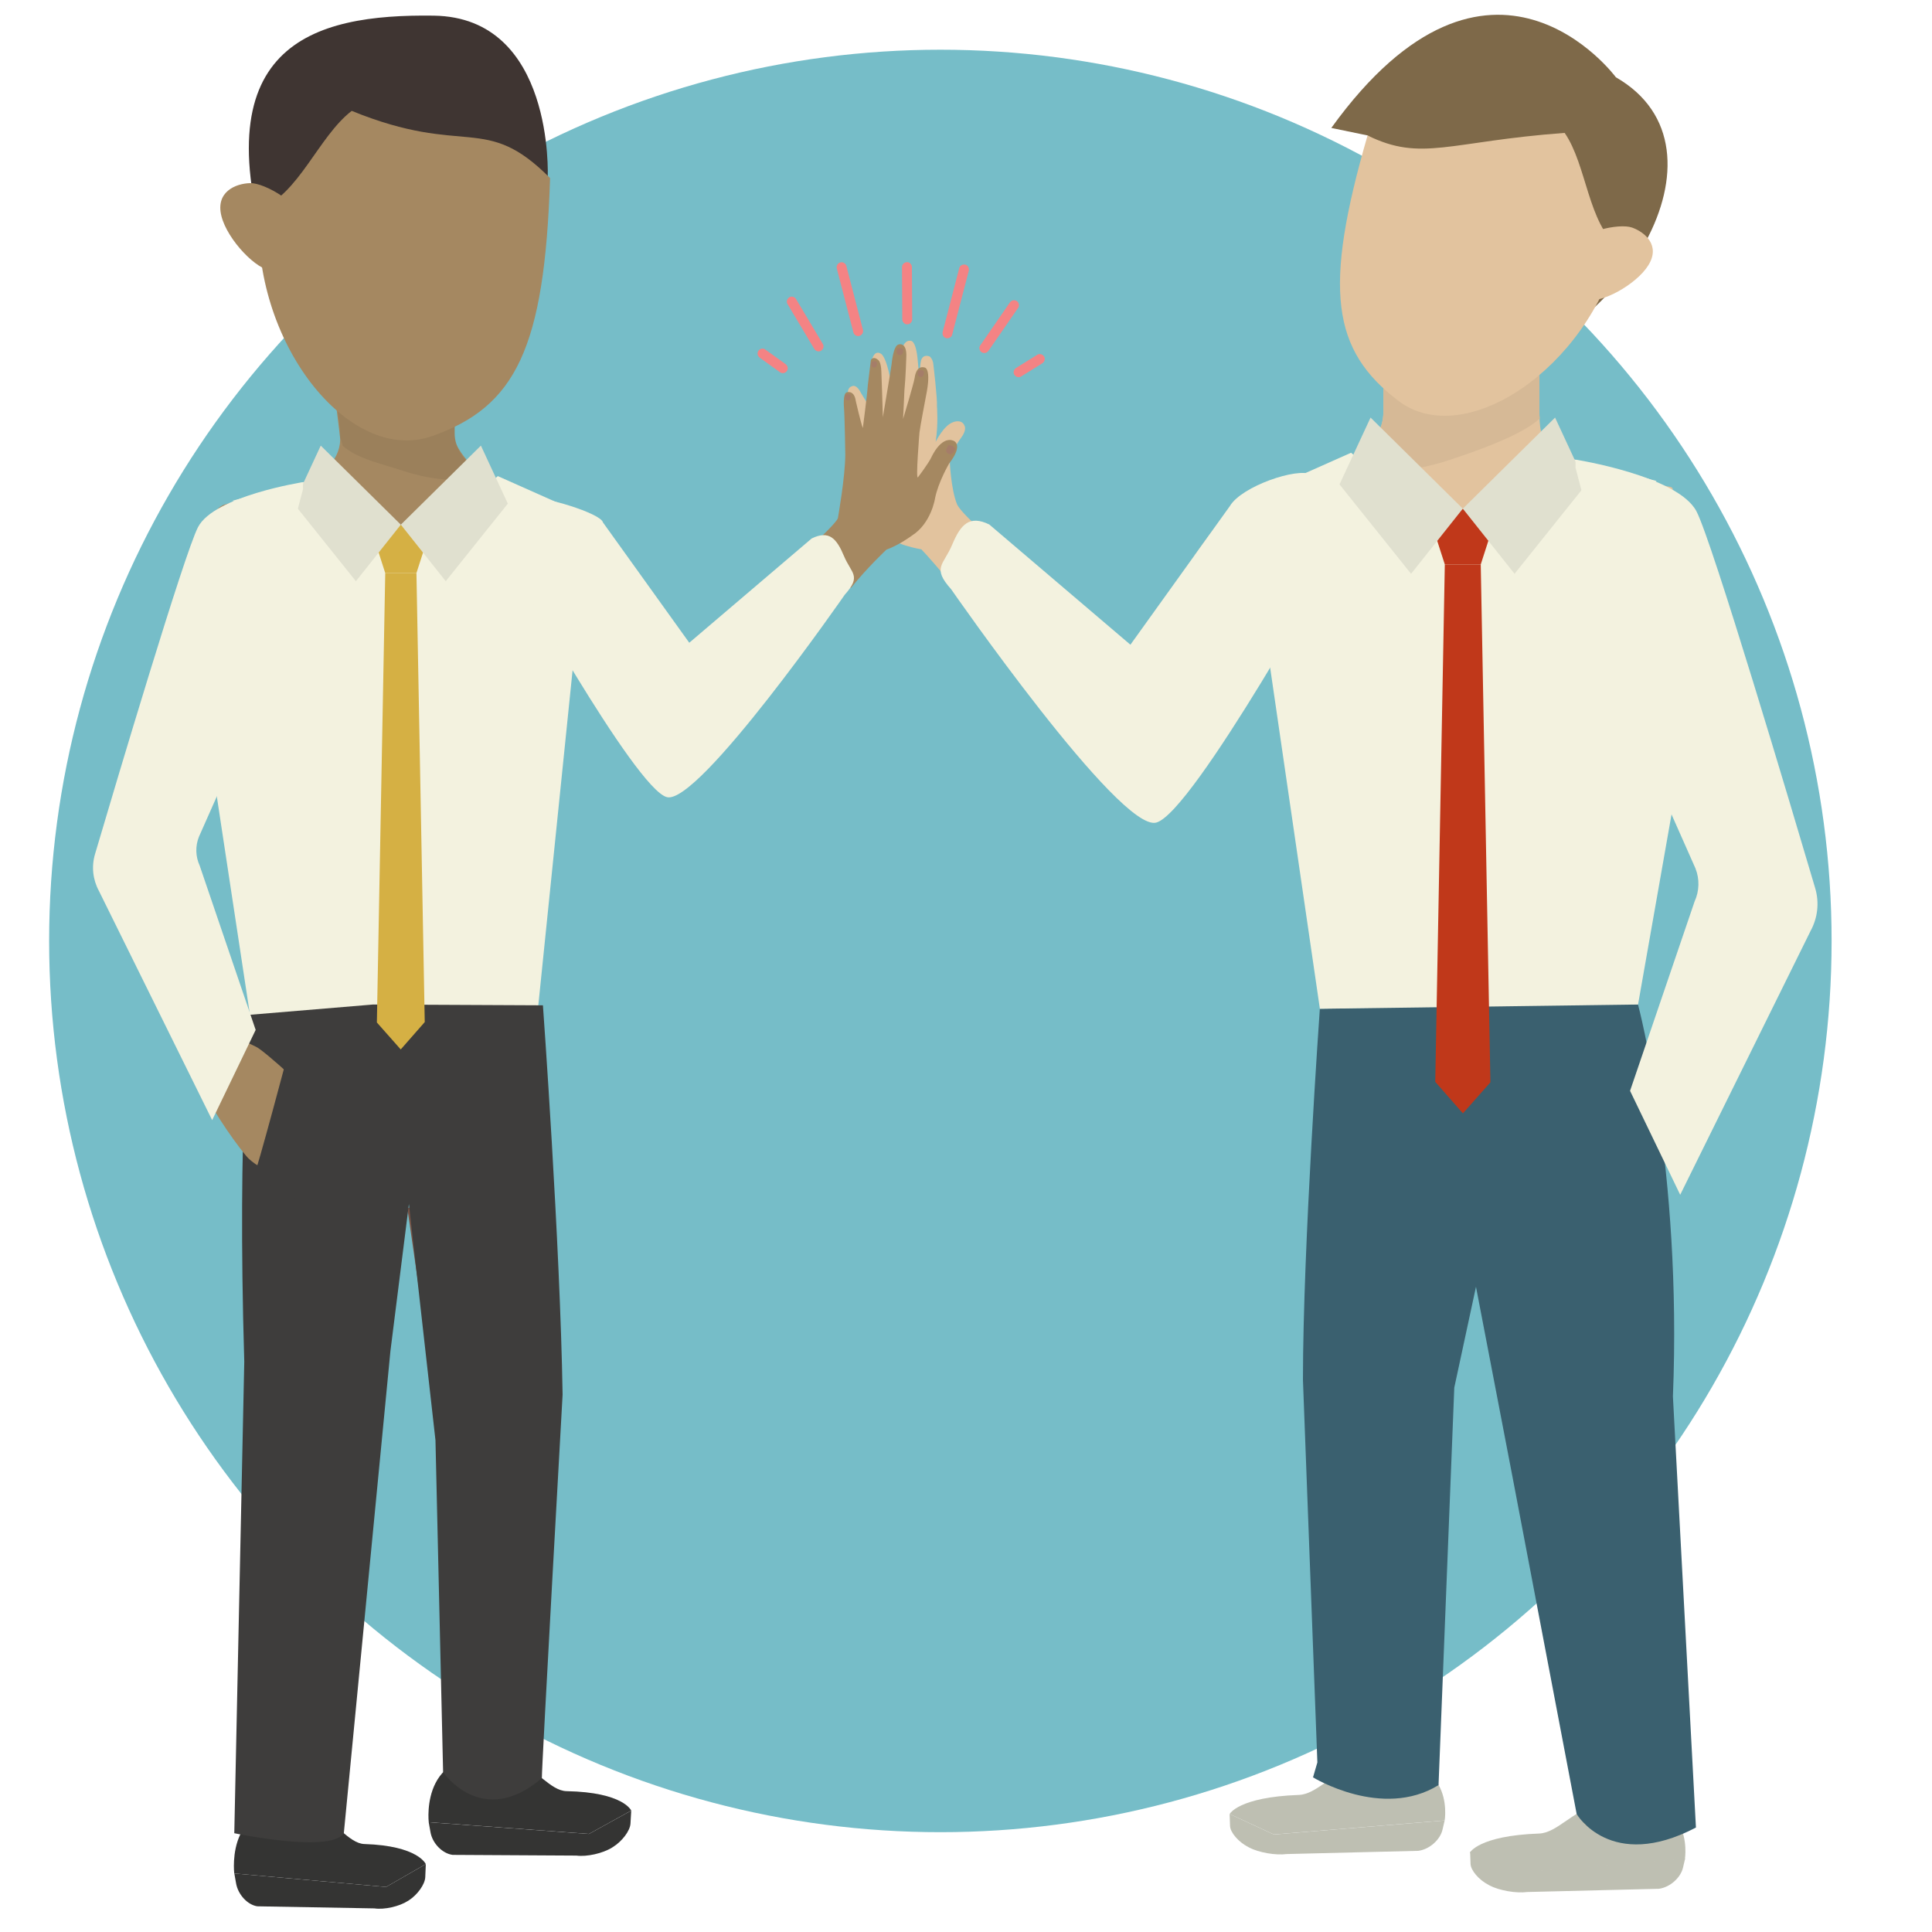 <?xml version="1.0" encoding="UTF-8"?><svg id="Layer_1" xmlns="http://www.w3.org/2000/svg" viewBox="0 0 600 600"><defs><style>.cls-1{fill:#f3f2df;}.cls-2{fill:#f48384;}.cls-3{fill:#7e6949;}.cls-4{fill:#a58861;}.cls-5{fill:#a57d69;}.cls-6{fill:#c0381a;}.cls-7{fill:#bebfb2;}.cls-8{fill:#e2c39e;}.cls-9{fill:#e0e0cf;}.cls-10{fill:#d5b044;}.cls-11{fill:#d6b996;}.cls-12{fill:#3e3d3c;}.cls-13{fill:#3f3532;}.cls-14{fill:#9b805b;}.cls-15{fill:#3a606f;}.cls-16{fill:#76bdc8;}.cls-17{fill:#785548;}.cls-18{fill:#343433;}</style></defs><circle class="cls-16" cx="292.04" cy="292.22" r="276.78"/><path class="cls-8" d="M263.31,122.13s-.19-1.83,1.34-2.19c0,0,1.27-.85,2.78,2.19l6.28,10.19s-2.91-19.04-2.79-20.99c0,0,.73-2.81,2.79-1.39,0,0,1.11,.65,2.18,5.03l3.59,15.38,.97-22.78s.65-2.01,2.37-1.72c0,0,1.63-.35,2.18,5.98l.72,7.69s-.26-5.12,.26-7.32c0,0,.34-2.38,2.76-1.49,0,0,1.01,.83,1.12,2.45,0,0,1.3,10.86,1.12,12.99,0,0,.47,5.74-.41,11.07,0,0,2.49-5.09,5.38-6.09,0,0,2.72-1.18,3.61,1.12,0,0,.77,1.24-1.09,3.73,0,0-2.75,3.61-3.52,7.1,0,0,.33,8.85,2.29,13.58,0,0,1.4,3.99,20.66,18.67,0,0,.36,15.39-13.49,16.51,0,0-15.5-18.52-18.28-21.24,0,0-9.41-1.51-11.36-5.06,0,0-6.3-6.12-7.9-18.82l-3.56-24.59Z"/><path class="cls-4" d="M264.3,182.54c5.15-6.39,11.01-11.86,11.01-11.86,3.99-1.42,7.9-4.35,7.9-4.35,6.04-3.82,7.19-11.63,7.19-11.63,.98-4.97,4.35-10.74,4.35-10.74,4.7-6.04,1.33-7.1,1.33-7.1-3.91-1.51-6.83,5.15-6.83,5.15-.98,2.04-4.17,6.21-4.17,6.21-.77,1.03,.47-13.91,.47-13.91,.12-1.36,2.01-11.24,2.01-11.24,1.83-8.88-.41-8.94-.41-8.94-2.72-.77-3.08,3.14-3.08,3.14-.24,1.72-3.61,12.84-3.61,12.84,.06-.71,.41-8.82,.41-8.82,.41-4.08,.59-10.36,.59-10.36,.24-4.85-2.37-3.96-2.37-3.96-1.72,.3-2.19,6.09-2.19,6.09-.24,1.89-2.72,16.51-2.72,16.51,0-1.42-.47-14.26-.47-14.26-.12-3.02-.95-3.49-.95-3.49-1.66-1.42-2.31,0-2.31,0-.12,.83-.95,7.87-.95,7.87-.12,2.43-1.54,13.25-1.54,13.25-.59-1.42-2.19-8.4-2.19-8.4-.47-3.49-2.78-2.72-2.78-2.72-1.3,.36-.89,4.73-.89,4.73,.24,2.9,.41,14.56,.41,14.56,0,6.92-2.31,19.88-2.31,19.88-.62,1.33-4.44,4.98-4.44,4.98-1.5,1.5-9.83,6.56-20.68,18.34l29.2-1.78Z"/><path class="cls-5" d="M262.49,122.66s1.21-.6,1.67,.13c0,0,.22,1.47-.67,1.54,0,0-1.37,.33-1-1.67Z"/><path class="cls-5" d="M270.65,112.43s1.21-.6,1.67,.13c0,0,.22,1.47-.67,1.54,0,0-1.37,.33-1-1.67Z"/><path class="cls-5" d="M278.6,108.27s1.46-.56,1.91,.33c0,0,.1,1.71-.93,1.7,0,0-1.61,.24-.97-2.02Z"/><path class="cls-5" d="M285.14,115.13s1.38-.52,1.81,.32c0,0,.08,1.62-.89,1.6,0,0-1.53,.22-.91-1.92Z"/><path class="cls-5" d="M294.67,138.23s1.91,.16,1.94,1.37c0,0-.8,1.94-1.93,1.38,0,0-1.91-.59,0-2.75Z"/><path class="cls-2" d="M280.12,82.95c0,1.83,.02,3.67,.03,5.5,.02,2.92,.03,5.83,.05,8.75,0,.66,0,1.32,.01,1.99,0,.8,.7,1.57,1.54,1.54,.83-.04,1.54-.68,1.54-1.54,0-1.83-.02-3.67-.03-5.5-.02-2.92-.03-5.83-.05-8.75,0-.66,0-1.32-.01-1.99,0-.8-.7-1.57-1.54-1.54-.83,.04-1.54,.68-1.54,1.54h0Z"/><path class="cls-2" d="M259.88,83.39c.17,.66,.34,1.32,.51,1.98,.41,1.58,.82,3.15,1.23,4.73,.5,1.92,1,3.83,1.49,5.75,.43,1.65,.86,3.3,1.29,4.95,.21,.81,.4,1.62,.63,2.42,0,.01,0,.02,0,.03,.2,.78,1.11,1.33,1.89,1.07,.8-.26,1.29-1.06,1.07-1.89-.17-.66-.34-1.32-.51-1.98-.41-1.58-.82-3.15-1.23-4.73-.5-1.92-1-3.83-1.49-5.75-.43-1.65-.86-3.3-1.29-4.95-.21-.81-.4-1.62-.63-2.42,0-.01,0-.02,0-.03-.2-.78-1.11-1.33-1.89-1.07-.8,.26-1.29,1.06-1.07,1.89h0Z"/><path class="cls-2" d="M244.57,94.43c.94,1.57,1.88,3.15,2.82,4.72,1.49,2.5,2.99,5.01,4.48,7.51,.34,.57,.68,1.14,1.02,1.71,.41,.69,1.4,1,2.1,.55,.7-.45,.99-1.36,.55-2.1-.94-1.57-1.88-3.15-2.82-4.72-1.49-2.5-2.99-5.01-4.48-7.51-.34-.57-.68-1.14-1.02-1.71-.41-.69-1.4-1-2.1-.55-.7,.45-.99,1.36-.55,2.1h0Z"/><path class="cls-2" d="M236.02,111.14l5.54,3.98c.26,.19,.52,.37,.78,.56,.31,.22,.84,.25,1.18,.15,.36-.1,.74-.37,.92-.71,.42-.79,.15-1.6-.55-2.1-1.85-1.33-3.69-2.65-5.54-3.98-.26-.19-.52-.37-.78-.56-.31-.22-.84-.25-1.18-.15-.36,.1-.74,.37-.92,.71-.42,.79-.15,1.6,.55,2.1h0Z"/><path class="cls-2" d="M297.9,83.26c-.17,.66-.34,1.32-.51,1.98-.41,1.58-.82,3.15-1.23,4.73-.5,1.92-1,3.83-1.49,5.75-.43,1.65-.86,3.3-1.29,4.95-.21,.81-.43,1.61-.63,2.42,0,.01,0,.02,0,.03-.2,.78,.26,1.71,1.07,1.89,.8,.18,1.68-.24,1.89-1.07,.17-.66,.34-1.32,.51-1.98,.41-1.58,.82-3.15,1.23-4.73,.5-1.92,1-3.83,1.49-5.75,.43-1.65,.86-3.3,1.29-4.95,.21-.81,.43-1.61,.63-2.42,0-.01,0-.02,0-.03,.2-.78-.26-1.71-1.07-1.89-.8-.18-1.68,.24-1.89,1.07h0Z"/><path class="cls-2" d="M313.59,93.99c-1.04,1.51-2.08,3.02-3.12,4.52-1.66,2.4-3.31,4.8-4.97,7.2-.38,.54-.75,1.09-1.13,1.63-.46,.66-.14,1.74,.55,2.1,.78,.41,1.61,.16,2.1-.55,1.04-1.51,2.08-3.02,3.12-4.52,1.66-2.4,3.31-4.8,4.97-7.2,.38-.54,.75-1.09,1.13-1.63,.46-.66,.14-1.74-.55-2.1-.78-.41-1.61-.16-2.1,.55h0Z"/><path class="cls-2" d="M322.15,110.17c-1.93,1.2-3.86,2.4-5.79,3.6-.27,.17-.54,.34-.81,.51-.68,.42-1.01,1.39-.55,2.1,.44,.68,1.37,1.01,2.1,.55,1.93-1.2,3.86-2.4,5.79-3.6,.27-.17,.54-.34,.81-.51,.68-.42,1.01-1.39,.55-2.1-.44-.68-1.37-1.01-2.1-.55h0Z"/><polygon class="cls-7" points="96.15 146.46 103.41 146 99.17 149.73 96.15 146.46"/><path class="cls-13" d="M170.1,54.91s2.13-49.53-35.4-50.05c-37.53-.52-73.08,8.8-50.21,79.15"/><path class="cls-4" d="M105.58,135.46l-2.2-17.54,35.03,2.66s.61,5.25,1.35,11.73c.75,6.48,8.33,16.86,16.93,17.42,0,0,18.65,36.82-39.05,34.85-57.69-1.97-55.86-25.88-47.56-28l21.82-5.56c8.3-2.11,14.42-9.08,13.67-15.55Z"/><path class="cls-1" d="M89.79,153.23c3.31-.84,11.75,19.27,46.4,14.62,26.08-3.5,17.53-16.14,20.49-15.95,0,0,22.32,27.93,23.23,35.86l-13.7,133.9-88.58-6.5-16.17-106.5c0-18.88-2.77-47.49,5.8-49.68l22.53-5.74Z"/><path class="cls-14" d="M148.79,146.38c-4.53-2.81-7.59-7.24-7.59-11.74v-12s-37.82-2.05-37.82-2.05c0,0,2.2,8.25,2.2,14.88,0,.51,.87,2.42,.8,2.92,4.41,4.04,11.77,5.51,18.94,7.87,9.96,3.29,19.71,3.53,26.25,1.56-.98-.41-1.91-.89-2.79-1.44h0Z"/><g><g><g><path class="cls-18" d="M182.9,569.54l13.13-7.25s-2.38-5.69-20.06-6.03c-5.2-.1-9.48-7.36-16.32-9.11-29.62-7.58-26.5,18.75-26.5,18.75l49.76,3.64Z"/><path class="cls-18" d="M190.06,573.79l.26-.16c2.9-1.8,5.35-5.06,5.48-7.29l.23-4.04-13.13,7.25-49.76-3.64,.54,3.03c.58,3.5,3.66,6.68,6.88,7.11l38.44,.22c3.22,.43,8.17-.68,11.07-2.48Z"/></g><path class="cls-17" d="M126.51,375.27l11.76,81.34,3.71,94.1s-.45,4.67,9.73,5.66c9.85,.96,11.5-4.92,11.5-4.92l8.12-106.27c.12-1.55,0-88.44,0-88.44l-44.82,18.53Z"/></g><g><path class="cls-18" d="M119.89,586.01l12.34-7.09s-2.32-5.71-19.06-6.24c-4.92-.16-9.06-7.44-15.55-9.27-28.12-7.89-24.87,18.41-24.87,18.41l47.13,4.19Z"/><path class="cls-18" d="M126.72,590.33l.25-.16c2.72-1.76,5.01-4.99,5.1-7.22l.17-4.03-12.34,7.09-47.13-4.19,.54,3.03c.59,3.5,3.54,6.71,6.59,7.17l36.38,.65c3.05,.46,7.73-.59,10.45-2.35Z"/><path class="cls-17" d="M77.3,374.55l7.69,88.04-9.78,105.61s22.27,5.65,23.66,1.67c2.57-5.59,15.14-105.88,15.14-105.88,.27-1.52,9.28-101.27,9.28-101.27l-45.99,11.83Z"/></g><path class="cls-12" d="M174.72,433.11c-.76-47.14-6.11-120.9-6.11-120.9l-52.72-.25-38.25,3.19s-4.02,32.56-1.78,107.73l-3.1,146.44s30.01,6.32,34.02,0l14.47-149.74,5.74-45.64,8.25,73.35,2.37,103.08s12.08,17.76,30.67,1.84c-.06-3.48,6.44-119.1,6.44-119.1Z"/></g><g><path class="cls-4" d="M68.76,67.09c1.88,7.49,11.2,17.06,15.74,16.92,4.54-.13,13.19-5.66,11.31-13.15-1.88-7.49-13.59-14.12-18.13-13.99-4.54,.13-10.8,2.72-8.92,10.21Z"/><path class="cls-4" d="M134.09,135.47c26.07-9.09,35.06-27.34,36.74-80.16-20.29-20.43-26.13-6.4-61.6-20.88-10.39,8.01-16.39,25.96-28.76,30.6-2.59,40.99,27.82,79.43,53.62,70.44Z"/></g><path class="cls-1" d="M96.81,149.07s29.31,19.06,34.32,18.6l-3.65,15.64-55.24-27.81,24.57-6.43Z"/><polygon class="cls-1" points="131.13 167.67 154.6 147.86 184.07 160.98 147.99 180.88 131.13 167.67"/><g><path class="cls-4" d="M59.92,321.66l14.19,.66s2.66,1.52,5.39,2.76c2.74,1.25,18.15,15.51,19.38,17.4,0,0,.11,2.75-2.35,2.5-2.46-.26-8.15-8.06-8.82-4.69-.67,3.37,4.09,14.77,6.4,18.41,0,0-.75,6.52-5.12,6.52-4.37,0-9.73-3.45-11.77-5.41-2.03-1.97-11.46-14.72-13.92-21.48l-3.38-16.66Z"/><path class="cls-12" d="M78.82,365.22c.75-.73,11.37-40.82,11.37-40.82l9.64,7.29,2.87,16.17-6.99,20.74s-2.63,4.56-5.51,3.19c-2.88-1.37-11.37-6.56-11.37-6.56Z"/></g><path class="cls-1" d="M252.08,167.22l-38.02,32.39-26.81-37.37c-.62-2.86-19.2-8.4-21.91-7.32l-7.33,19.15s39.24,70.98,49.11,73.49c9.88,2.51,55.24-62.88,55.24-62.88,5.27-5.89,2.05-6.5-.26-12.01-2.31-5.51-4.64-8.06-10.02-5.45Z"/><g><polygon class="cls-10" points="119.64 177.97 116.65 168.68 124.49 162.94 132.32 168.68 129.33 177.97 119.64 177.97"/><polygon class="cls-9" points="124.48 162.94 149.35 138.39 157.71 156.41 138.43 180.5 124.48 162.94"/><polygon class="cls-9" points="124.48 162.94 99.61 138.39 91.25 156.41 110.53 180.5 124.48 162.94"/><polygon class="cls-10" points="131.91 317.41 124.45 325.91 117.04 317.54 119.64 177.97 129.33 177.97 131.91 317.41"/></g><path class="cls-1" d="M94.09,149.73s-27.58,4.31-32.59,13.97c-4.27,8.23-25.54,79.72-31.99,101.55-1.14,3.84-.69,7.95,1.23,11.47l35.15,71.14,13.51-28.01-17.39-51.03c-1.3-2.82-1.38-6.04-.24-8.93l29.44-66.4-5.73-8.75,8.62-32.83"/><path class="cls-7" d="M462.6,585.53l-.28-.14c-3.04-1.58-5.56-4.51-5.63-6.55l-.13-3.69,13.76,6.36,53.02-4.35-.65,2.78c-.71,3.21-4.07,6.18-7.5,6.64l-40.88,1c-3.43,.46-8.67-.45-11.71-2.03Z"/><path class="cls-7" d="M470.24,581.71l-13.76-6.36s2.69-5.25,21.5-5.93c5.53-.2,10.28-6.92,17.6-8.65,31.71-7.53,27.68,16.58,27.68,16.58l-53.02,4.35Z"/><path class="cls-7" d="M395.64,569.72l-13.76-6.36s2.69-5.25,21.5-5.93c5.53-.2,10.28-6.92,17.6-8.66,31.71-7.53,27.68,16.58,27.68,16.58l-53.02,4.35Z"/><path class="cls-7" d="M387.91,573.74l-.28-.14c-3.04-1.58-5.56-4.51-5.63-6.55l-.13-3.69,13.76,6.36,53.02-4.35-.65,2.78c-.71,3.21-4.07,6.18-7.5,6.64l-40.88,1c-3.43,.46-8.67-.45-11.71-2.03Z"/><path class="cls-8" d="M456.56,390.39l-20.73,72.42,3.92,88.62s.49,4.28-10.58,5.19c-10.71,.88-12.5-4.52-12.5-4.52l-8.83-97.54c-.13-1.42,0-81.17,0-81.17l48.73,17Z"/><path class="cls-8" d="M512.33,387.42l-7.01,80.6,12.05,96.9s-23.89,4.93-25.44,1.27c-2.85-5.15-17.82-97.21-17.82-97.21-.31-1.4-11.44-92.92-11.44-92.92l49.66,11.35Z"/><path class="cls-8" d="M429.62,128.03v-15.37h48.44v15.37c0,8.49,2.43,16.79,12.91,18.54l27.55,4.6c10.48,1.75-68.19,43.26-68.19,43.26l-79.39-21.87c7.73-10.85,10.42-14.59,21.7-21.39l18-4.6c10.48-1.75,18.97-10.05,18.97-18.54Z"/><path class="cls-11" d="M419.91,143.07c5.8-3.6,9.72-9.28,9.72-15.04v-15.37h48.44v15.37c0,.65,.05,1.29,.15,1.93-5.65,5.18-19.07,9.92-28.25,12.95-12.76,4.21-25.24,4.53-33.63,2,1.25-.53,2.44-1.15,3.57-1.84h0Z"/><g><path class="cls-3" d="M424.71,42.07c9.18,5.62,23.58,72.79,32.27,73.79,46.03-8.8,83.45-69.69,44.85-91.86,0,0-38.92-52.78-88.38,15.73l11.26,2.33"/><path class="cls-8" d="M511.89,82.41c-3.86,6.16-14.98,12.02-19.01,10.58-4.03-1.44-10.17-8.9-6.3-15.06,3.86-6.16,16.27-8.69,20.29-7.25,4.02,1.44,8.88,5.57,5.02,11.73Z"/><path class="cls-8" d="M434.31,124.5c-20.7-15.71-23.44-34.66-9.6-82.43,16.81,8.27,25.25,1.86,61.21-.8,6.97,10.18,7.13,28,16.85,35.75-9.59,37.44-47.98,63.02-68.46,47.48Z"/></g><path class="cls-15" d="M519.54,433.68c2.87-70.55-10.84-121.72-10.84-121.72h-37.38l-61.43,1.33s-5.25,73.81-5.25,115.24l4.48,118.8-1.35,4.64s21.47,13.2,38.98,2.41l4.89-123.44,6.74-31.32,11.45,59.61,19.82,104.14s10.55,18.06,37.04,4.19l-7.15-133.87Z"/><path class="cls-1" d="M494.26,146.78c-3.82-.92-13.35,20.29-53.28,15.04-30.06-3.95-20.34-17.27-23.75-17.09,0,0-25.43,29.36-26.4,37.75l19.07,130.81,98.81-1.33,18.71-106.22c-.17-19.99,2.73-50.27-7.15-52.67l-26-6.3Z"/><path class="cls-1" d="M486.17,141.98s-33.77,21.96-39.55,21.43l4.21,18.02,63.65-32.05-28.31-7.41Z"/><polygon class="cls-1" points="446.62 163.42 419.59 140.6 385.63 155.71 427.2 178.64 446.62 163.42"/><path class="cls-1" d="M307.25,162.9l43.81,37.32,30.9-43.07c3.67-6.17,20.93-12,25.25-9.8l8.44,23.43s-45.21,81.8-56.6,84.69c-11.39,2.89-63.65-72.46-63.65-72.46-6.07-6.78-2.36-7.49,.3-13.84,2.66-6.34,5.35-9.29,11.55-6.28Z"/><g><polygon class="cls-6" points="459.86 175.29 463.31 164.58 454.28 157.97 445.25 164.58 448.7 175.29 459.86 175.29"/><polygon class="cls-9" points="454.29 157.97 425.64 129.68 416 150.44 438.22 178.2 454.29 157.97"/><polygon class="cls-9" points="454.29 157.97 482.94 129.68 492.58 150.44 470.36 178.2 454.29 157.97"/><polygon class="cls-6" points="445.73 335.97 454.32 345.77 462.86 336.12 459.86 175.29 448.7 175.29 445.73 335.97"/></g><path class="cls-1" d="M489.31,142.74s31.78,4.97,37.56,16.09c4.92,9.48,29.43,91.86,36.86,117.02,1.31,4.43,.79,9.16-1.42,13.22l-40.51,81.98-15.57-32.28,20.04-58.8c1.49-3.25,1.59-6.96,.27-10.29l-33.92-76.52,6.6-10.09-9.93-37.83"/></svg>